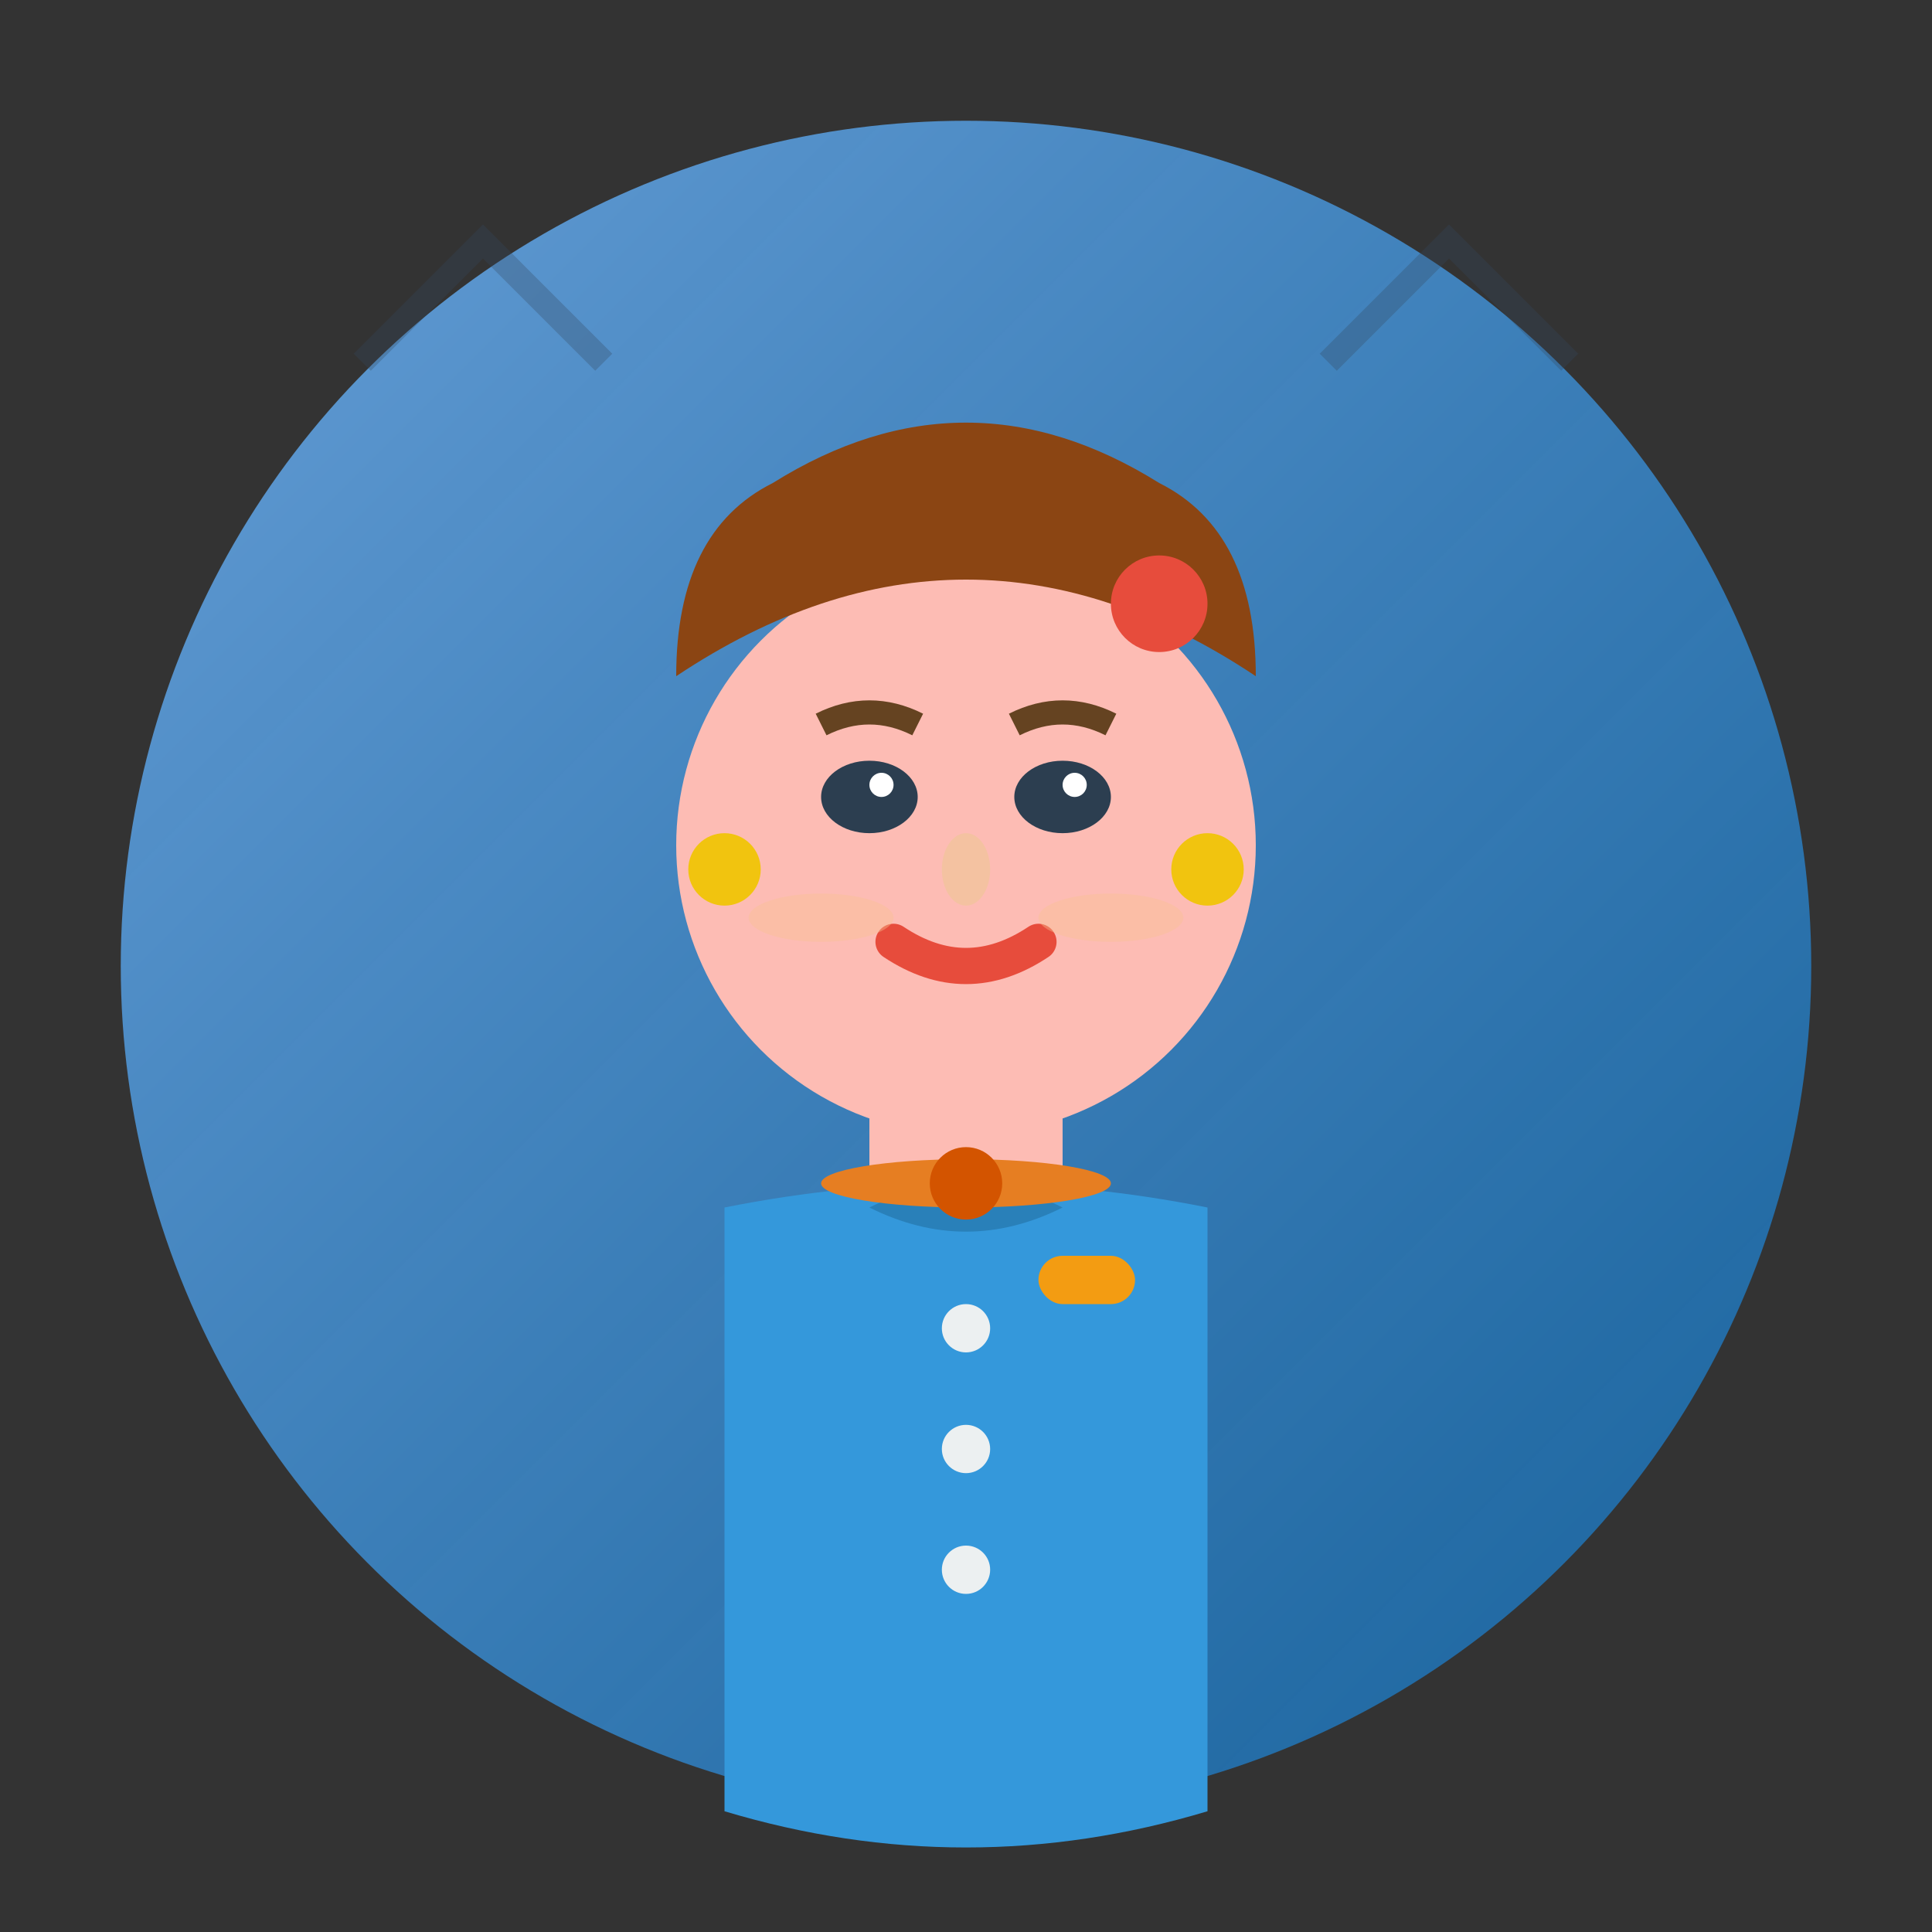 <svg width="80" height="80" viewBox="0 0 80 80" fill="none" xmlns="http://www.w3.org/2000/svg">
  <rect x="0" y="0" width="80" height="80" fill="#333333" stroke="none"/>
  <!-- Background Circle -->
  <circle cx="40" cy="40" r="35" fill="url(#clientGradient1)"/>
  
  <!-- Face -->
  <circle cx="40" cy="35" r="12" fill="#fdbcb4"/>
  
  <!-- Hair -->
  <path d="M28 28 Q40 20 52 28 Q52 22 48 20 Q40 15 32 20 Q28 22 28 28" fill="#8b4513"/>
  
  <!-- Eyes -->
  <ellipse cx="36" cy="33" rx="2" ry="1.5" fill="#2c3e50"/>
  <ellipse cx="44" cy="33" rx="2" ry="1.5" fill="#2c3e50"/>
  <circle cx="36.5" cy="32.5" r="0.5" fill="#fff"/>
  <circle cx="44.5" cy="32.5" r="0.5" fill="#fff"/>
  
  <!-- Eyebrows -->
  <path d="M34 30 Q36 29 38 30" fill="none" stroke="#654321" stroke-width="1"/>
  <path d="M42 30 Q44 29 46 30" fill="none" stroke="#654321" stroke-width="1"/>
  
  <!-- Nose -->
  <ellipse cx="40" cy="36" rx="1" ry="1.5" fill="#f4c2a1"/>
  
  <!-- Mouth -->
  <path d="M37 39 Q40 41 43 39" fill="none" stroke="#e74c3c" stroke-width="1.5" stroke-linecap="round"/>
  
  <!-- Neck -->
  <rect x="36" y="45" width="8" height="6" fill="#fdbcb4"/>
  
  <!-- Professional Blouse -->
  <path d="M30 50 Q40 48 50 50 L50 75 Q40 78 30 75 Z" fill="#3498db"/>
  
  <!-- Blouse Collar -->
  <path d="M36 50 Q40 48 44 50 Q40 52 36 50" fill="#2980b9"/>
  
  <!-- Buttons -->
  <circle cx="40" cy="55" r="1" fill="#ecf0f1"/>
  <circle cx="40" cy="60" r="1" fill="#ecf0f1"/>
  <circle cx="40" cy="65" r="1" fill="#ecf0f1"/>
  
  <!-- Professional Badge/Brooch -->
  <rect x="43" y="52" width="4" height="2" fill="#f39c12" rx="1"/>
  
  <!-- Earrings -->
  <circle cx="30" cy="36" r="1.5" fill="#f1c40f"/>
  <circle cx="50" cy="36" r="1.5" fill="#f1c40f"/>
  
  <!-- Necklace -->
  <ellipse cx="40" cy="49" rx="6" ry="1" fill="#e67e22"/>
  <circle cx="40" cy="49" r="1.5" fill="#d35400"/>
  
  <!-- Subtle Makeup -->
  <ellipse cx="34" cy="38" rx="3" ry="1" fill="#f8c291" opacity="0.4"/>
  <ellipse cx="46" cy="38" rx="3" ry="1" fill="#f8c291" opacity="0.4"/>
  
  <!-- Professional Hair Accessory -->
  <circle cx="48" cy="25" r="2" fill="#e74c3c"/>
  
  <!-- Background Professional Elements -->
  <path d="M15 15 L20 10 L25 15" fill="none" stroke="#34495e" stroke-width="1" opacity="0.3"/>
  <path d="M55 15 L60 10 L65 15" fill="none" stroke="#34495e" stroke-width="1" opacity="0.3"/>
  
  <!-- Gradients -->
  <defs>
    <linearGradient id="clientGradient1" x1="0%" y1="0%" x2="100%" y2="100%">
      <stop offset="0%" style="stop-color:#74b9ff;stop-opacity:0.8" />
      <stop offset="100%" style="stop-color:#0984e3;stop-opacity:0.6" />
    </linearGradient>
  </defs>
</svg>
